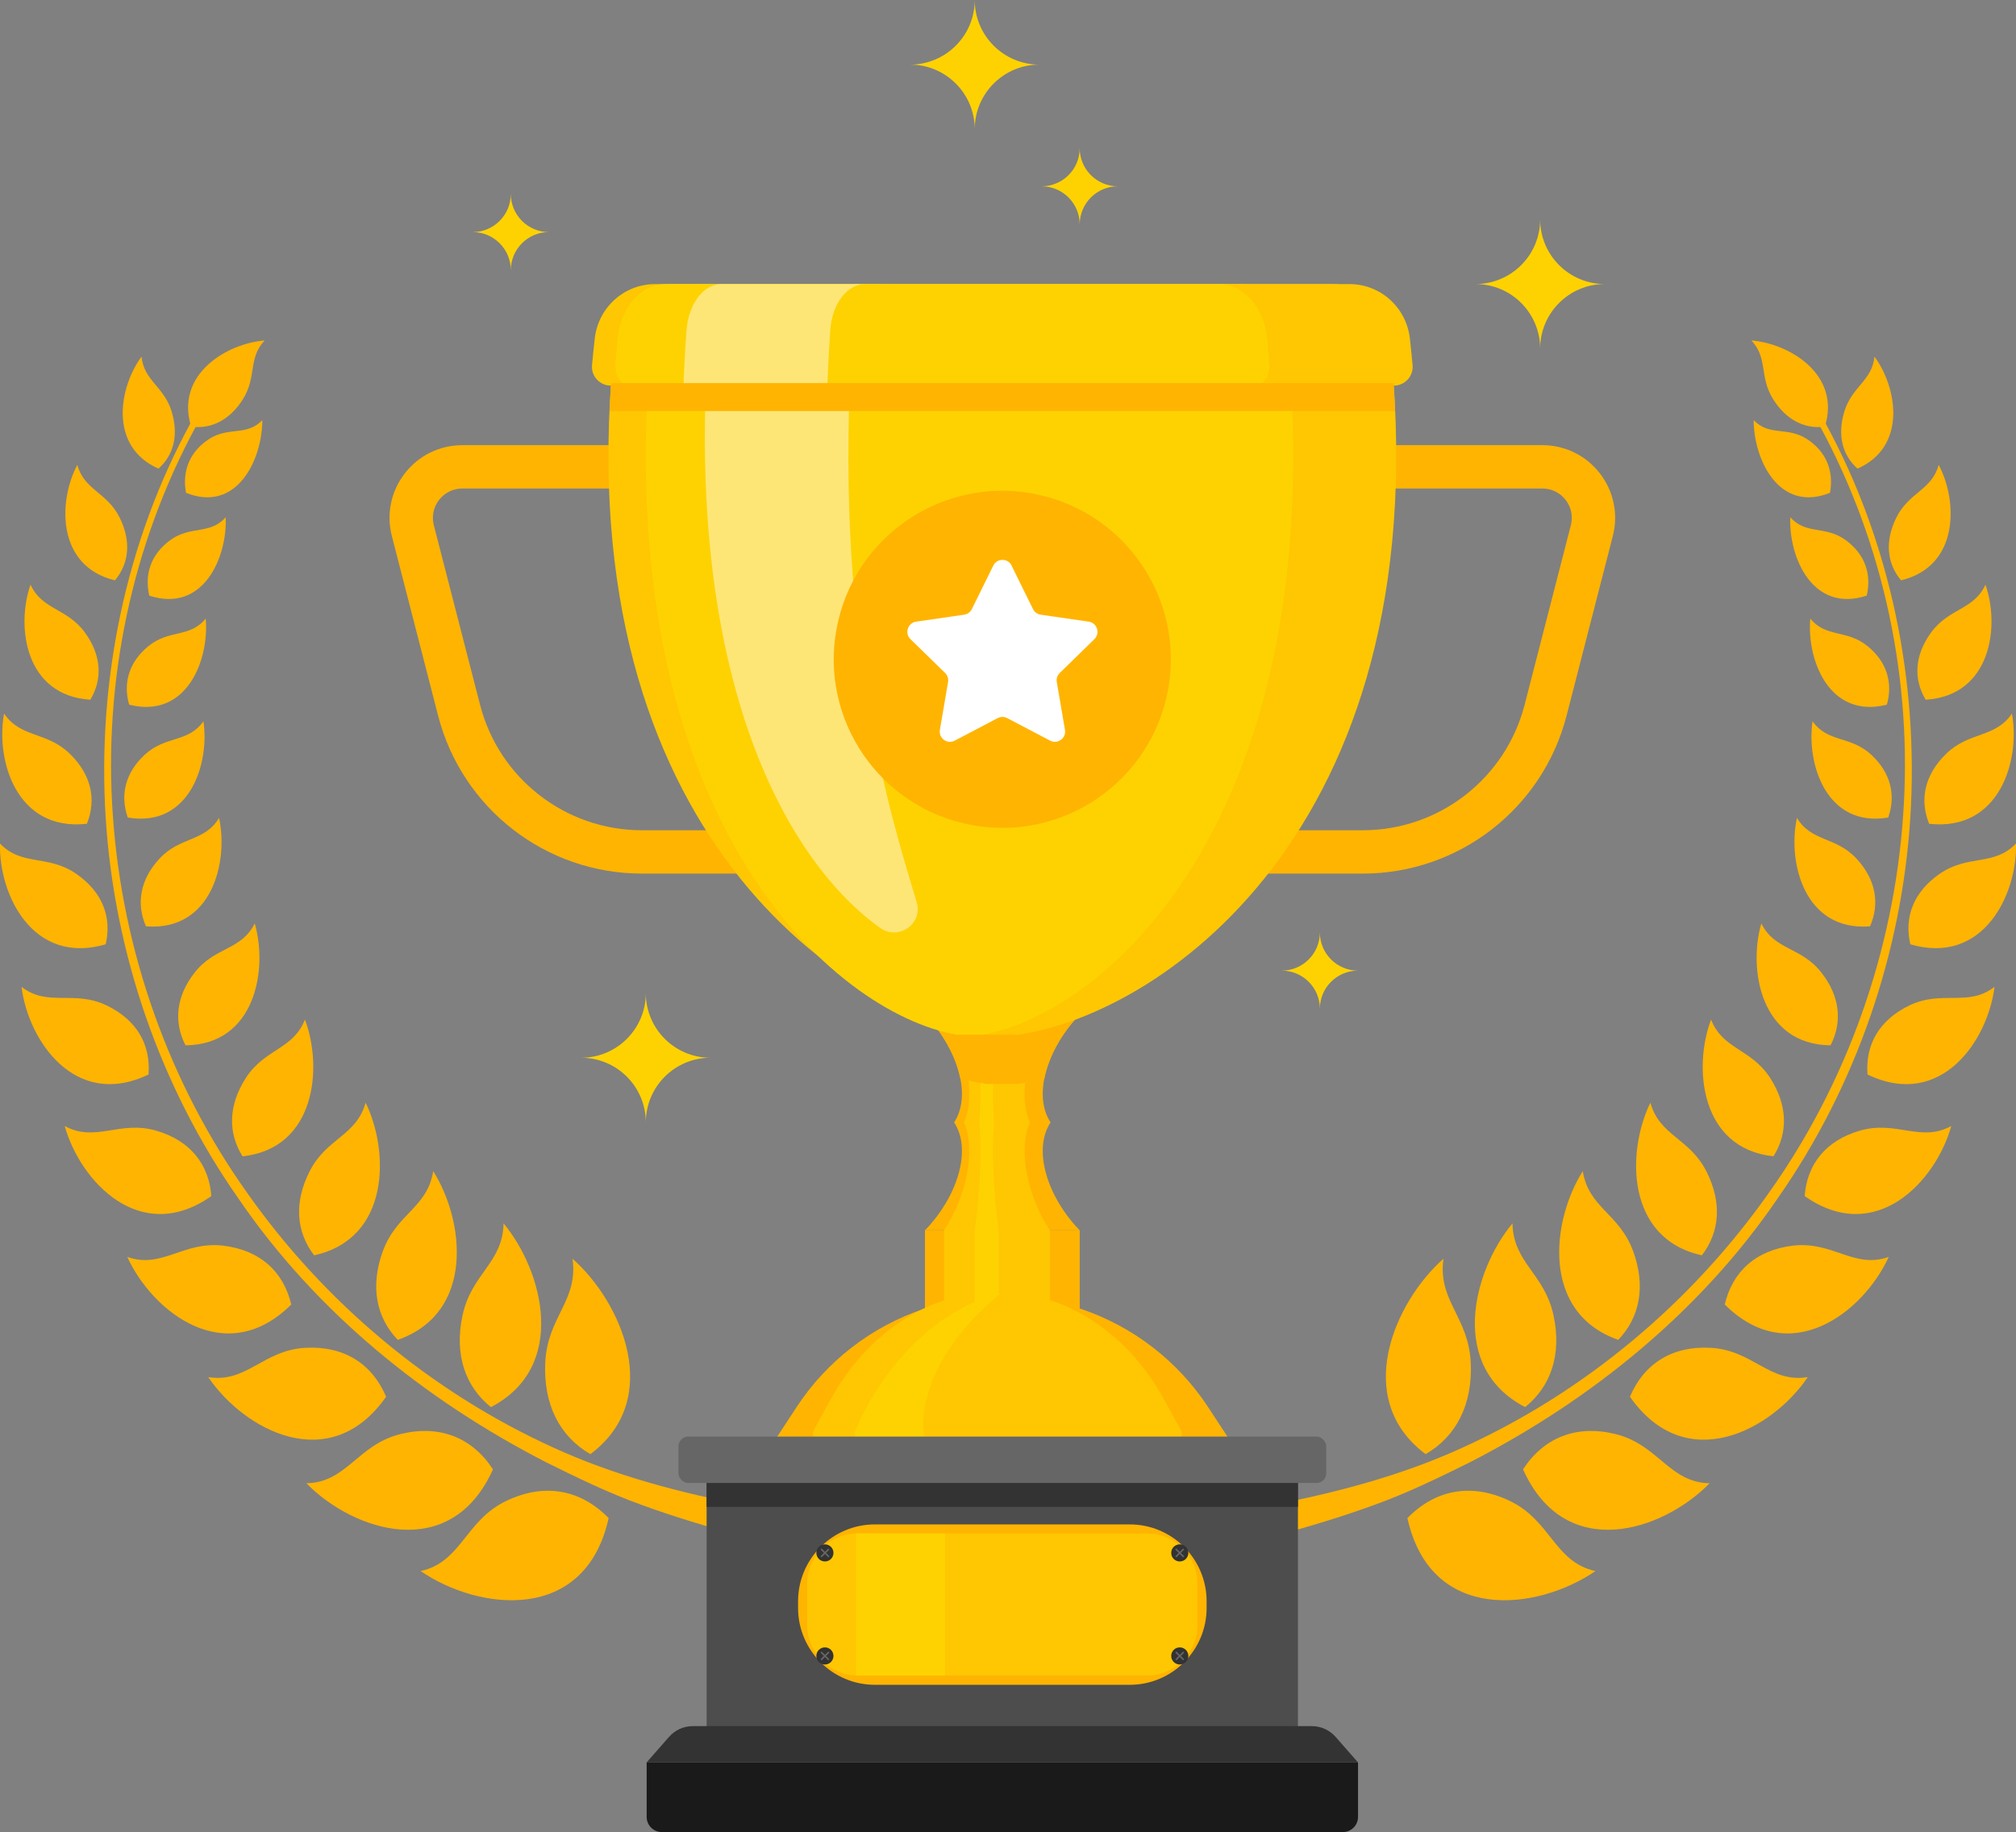 <?xml version="1.0" encoding="UTF-8"?> <svg xmlns="http://www.w3.org/2000/svg" id="_レイヤー_2" data-name="レイヤー 2" viewBox="0 0 365.07 331.79"><rect x="0" y="0" width="365.07" height="331.79" fill="#808080" stroke="none"/><defs><style> .cls-1 { fill: #fff; } .cls-2 { fill: #fee676; } .cls-3 { fill: #4d4d4d; } .cls-4 { fill: #333; } .cls-5 { fill: #ffb401; } .cls-6 { fill: #fed201; } .cls-7 { fill: #fec701; } .cls-8 { fill: #1a1a1a; } .cls-9 { fill: #666; } </style></defs><g id="artwork"><g><g><g><g><path class="cls-5" d="M254.86,274.92c4.23,19.14,23.48,16.84,34.05,9.6-7.47-1.65-8.01-9.14-15.56-12.73-6.93-3.29-13.44-2.02-18.48,3.13h0Z"></path><path class="cls-5" d="M258.17,263.35c-13.39-9.99-5.64-27.58,3.22-35.39-1.06,7.62,4.53,10.47,4.94,18.77,.37,7.62-2.63,13.42-8.16,16.61h0Z"></path></g><g><path class="cls-5" d="M275.8,266.1c7.63,17,25.25,11.24,33.79,2.52-7.32-.13-9.27-6.99-17.04-8.91-7.13-1.75-13,.65-16.75,6.39h0Z"></path><path class="cls-5" d="M276.18,254.83c-14.04-7.3-9.41-24.74-2.29-33.27,.15,7.21,5.81,9.04,7.44,16.68,1.49,7.01-.45,12.82-5.15,16.59h0Z"></path></g><g><path class="cls-5" d="M295.17,252.96c10.14,14.47,25.7,6.03,32.2-3.57-6.91,1.16-9.93-4.88-17.58-5.3-7.01-.38-12.1,2.88-14.63,8.87h0Z"></path><path class="cls-5" d="M293.04,242.65c-14.12-4.97-12.01-21.74-6.42-30.55,1.07,6.67,6.62,7.64,9.13,14.51,2.3,6.31,1.22,11.95-2.71,16.04h0Z"></path></g><g><path class="cls-5" d="M312.33,236.25c11.85,11.78,25.12,1.38,29.69-8.62-6.3,2.22-10.11-2.9-17.37-2.04-6.65,.8-10.91,4.67-12.32,10.65h0Z"></path><path class="cls-5" d="M308.2,227.34c-13.82-3.02-13.65-18.82-9.34-27.64,1.72,6.07,7.05,6.35,10.15,12.44,2.84,5.6,2.44,10.95-.82,15.19h0Z"></path></g><g><path class="cls-5" d="M326.8,216.61c12.87,9.07,23.76-2.68,26.55-12.69-5.58,3.05-9.92-1.09-16.59,.85-6.12,1.79-9.53,6.06-9.96,11.84h0Z"></path><path class="cls-5" d="M321.15,209.41c-13.29-1.43-14.56-16.14-11.3-24.76,2.17,5.47,7.21,5.2,10.69,10.55,3.18,4.92,3.29,9.94,.61,14.21h0Z"></path></g><g><path class="cls-5" d="M338.18,194.59c13.31,6.42,21.81-6.17,23-15.87-4.78,3.7-9.42,.52-15.38,3.35-5.46,2.61-8.04,7.09-7.62,12.52h0Z"></path><path class="cls-5" d="M331.48,189.31c-12.63-.13-14.95-13.73-12.53-22.07,2.46,4.91,7.19,4.19,10.87,8.88,3.38,4.3,3.85,8.97,1.66,13.2h0Z"></path></g><g><path class="cls-5" d="M345.92,171.01c13.26,3.88,19.4-9.09,19.15-18.26-3.92,4.16-8.68,1.94-13.81,5.49-4.71,3.26-6.48,7.81-5.33,12.77h0Z"></path><path class="cls-5" d="M338.64,167.76c-11.91,.94-14.98-11.62-13.24-19.64,2.64,4.39,7.05,3.33,10.82,7.41,3.46,3.75,4.22,8.09,2.42,12.23h0Z"></path></g><g><path class="cls-5" d="M349.33,149.19c12.78,1.43,16.56-11.54,15-19.97-3.01,4.48-7.71,3.2-11.93,7.31-3.86,3.77-4.84,8.27-3.06,12.66h0Z"></path><path class="cls-5" d="M341.93,148.06c-11.17,1.88-14.84-9.72-13.7-17.44,2.76,3.93,6.85,2.55,10.66,6.09,3.49,3.25,4.47,7.28,3.04,11.35h0Z"></path></g><g><path class="cls-5" d="M348.71,126.72c11.88-.74,13.47-13.32,10.83-20.84-2.11,4.62-6.58,4.2-9.85,8.67-2.99,4.11-3.23,8.41-.98,12.17h0Z"></path><path class="cls-5" d="M341.68,127.62c-10.45,2.63-14.53-8.16-13.86-15.61,2.81,3.54,6.61,1.92,10.39,5.02,3.47,2.84,4.61,6.62,3.47,10.6h0Z"></path></g><g><path class="cls-5" d="M344.25,105.1c10.63-2.57,10.28-14.41,6.82-20.91-1.25,4.59-5.36,4.91-7.67,9.55-2.11,4.26-1.73,8.26,.85,11.36h0Z"></path><path class="cls-5" d="M338.04,107.87c-9.8,3.21-14.15-6.96-13.84-14.2,2.83,3.24,6.35,1.43,10.08,4.18,3.42,2.52,4.67,6.1,3.76,10.02h0Z"></path></g><g><path class="cls-5" d="M336.37,84.87c9.13-4.04,7.1-14.85,3.07-20.28-.45,4.41-4.07,5.36-5.47,9.98-1.27,4.24-.35,7.85,2.4,10.3h0Z"></path><path class="cls-5" d="M330.47,77.27c2.94-9.54-6.56-15.09-13.31-15.61,3.04,3.23,1.37,6.59,3.95,10.67,2.37,3.74,5.7,5.41,9.36,4.94h0Z"></path><path class="cls-5" d="M331.39,89.25c-9.24,3.7-13.82-6.04-13.82-13.17,2.84,3.02,6.13,1.05,9.81,3.54,3.37,2.28,4.72,5.73,4.01,9.63h0Z"></path></g></g><path class="cls-5" d="M330.57,76.63c11.81,21.7,16.89,46.77,15.37,71.34-1.54,24.59-9.85,48.81-24.03,69.06-13.98,20.49-33.72,36.5-55.81,47.83-5.57,2.76-11.23,5.52-17.14,7.65-5.89,2.16-11.94,3.96-17.9,5.59-1.21,.15-5.94-1.76-3.9-4.9,.93-.19,1.86-.37,2.79-.56,12.03-2.3,23.83-5.41,34.91-10.48,22.15-10.07,41.49-26.27,55.5-46.2,14.13-19.87,22.54-43.73,24.26-68.07,1.78-24.34-3.39-49.21-15.05-70.71l1-.55Z"></path></g><g><g><g><path class="cls-5" d="M110.22,274.92c-4.23,19.14-23.48,16.84-34.05,9.6,7.47-1.65,8.01-9.14,15.56-12.73,6.93-3.29,13.44-2.02,18.48,3.13h0Z"></path><path class="cls-5" d="M106.9,263.35c13.39-9.99,5.64-27.58-3.22-35.39,1.06,7.62-4.53,10.47-4.94,18.77-.37,7.62,2.63,13.42,8.16,16.61h0Z"></path></g><g><path class="cls-5" d="M89.27,266.1c-7.63,17-25.25,11.24-33.79,2.52,7.32-.13,9.27-6.99,17.04-8.91,7.13-1.75,13,.65,16.75,6.39h0Z"></path><path class="cls-5" d="M88.9,254.83c14.04-7.3,9.41-24.74,2.29-33.27-.15,7.21-5.81,9.04-7.44,16.68-1.49,7.01,.45,12.82,5.15,16.59h0Z"></path></g><g><path class="cls-5" d="M69.91,252.96c-10.14,14.47-25.7,6.03-32.2-3.57,6.91,1.16,9.93-4.88,17.58-5.3,7.01-.38,12.1,2.88,14.63,8.87h0Z"></path><path class="cls-5" d="M72.03,242.65c14.12-4.97,12.01-21.74,6.42-30.55-1.07,6.67-6.62,7.64-9.13,14.51-2.3,6.31-1.22,11.95,2.71,16.04h0Z"></path></g><g><path class="cls-5" d="M52.74,236.25c-11.85,11.78-25.12,1.38-29.69-8.62,6.3,2.22,10.11-2.9,17.37-2.04,6.65,.8,10.91,4.67,12.32,10.65h0Z"></path><path class="cls-5" d="M56.87,227.34c13.82-3.02,13.65-18.82,9.34-27.64-1.72,6.07-7.05,6.35-10.15,12.44-2.84,5.6-2.44,10.95,.82,15.19h0Z"></path></g><g><path class="cls-5" d="M38.27,216.61c-12.87,9.07-23.76-2.68-26.55-12.69,5.58,3.05,9.92-1.09,16.59,.85,6.12,1.79,9.53,6.06,9.96,11.84h0Z"></path><path class="cls-5" d="M43.92,209.41c13.29-1.43,14.56-16.14,11.3-24.76-2.17,5.47-7.21,5.2-10.69,10.55-3.18,4.92-3.29,9.94-.61,14.21h0Z"></path></g><g><path class="cls-5" d="M26.9,194.59c-13.31,6.42-21.81-6.17-23-15.87,4.78,3.7,9.42,.52,15.38,3.35,5.46,2.61,8.04,7.09,7.62,12.52h0Z"></path><path class="cls-5" d="M33.6,189.31c12.63-.13,14.95-13.73,12.53-22.07-2.46,4.91-7.19,4.19-10.87,8.88-3.38,4.3-3.85,8.97-1.66,13.2h0Z"></path></g><g><path class="cls-5" d="M19.15,171.01C5.89,174.9-.25,161.93,0,152.76c3.92,4.16,8.68,1.94,13.81,5.49,4.71,3.26,6.48,7.81,5.33,12.77h0Z"></path><path class="cls-5" d="M26.43,167.76c11.91,.94,14.98-11.62,13.24-19.64-2.64,4.39-7.05,3.33-10.82,7.41-3.46,3.75-4.22,8.09-2.42,12.23h0Z"></path></g><g><path class="cls-5" d="M15.74,149.19c-12.78,1.43-16.56-11.54-15-19.97,3.01,4.48,7.71,3.2,11.93,7.31,3.86,3.77,4.84,8.27,3.06,12.66h0Z"></path><path class="cls-5" d="M23.14,148.06c11.17,1.88,14.84-9.72,13.7-17.44-2.76,3.93-6.85,2.55-10.66,6.09-3.49,3.25-4.47,7.28-3.04,11.35h0Z"></path></g><g><path class="cls-5" d="M16.36,126.72c-11.88-.74-13.47-13.32-10.83-20.84,2.11,4.62,6.58,4.2,9.85,8.67,2.99,4.11,3.23,8.41,.98,12.17h0Z"></path><path class="cls-5" d="M23.39,127.62c10.45,2.63,14.53-8.16,13.86-15.61-2.81,3.54-6.61,1.92-10.39,5.02-3.47,2.84-4.61,6.62-3.47,10.6h0Z"></path></g><g><path class="cls-5" d="M20.82,105.1c-10.63-2.57-10.28-14.41-6.82-20.91,1.25,4.59,5.36,4.91,7.67,9.55,2.11,4.26,1.73,8.26-.85,11.36h0Z"></path><path class="cls-5" d="M27.03,107.87c9.8,3.21,14.15-6.96,13.84-14.2-2.83,3.24-6.35,1.43-10.08,4.18-3.42,2.52-4.67,6.1-3.76,10.02h0Z"></path></g><g><path class="cls-5" d="M28.7,84.87c-9.13-4.04-7.1-14.85-3.07-20.28,.45,4.41,4.07,5.36,5.47,9.98,1.27,4.24,.35,7.85-2.4,10.3h0Z"></path><path class="cls-5" d="M34.61,77.27c-2.94-9.54,6.56-15.09,13.31-15.61-3.04,3.23-1.37,6.59-3.95,10.67-2.37,3.74-5.7,5.41-9.36,4.94h0Z"></path><path class="cls-5" d="M33.68,89.25c9.24,3.7,13.82-6.04,13.82-13.17-2.84,3.02-6.13,1.05-9.81,3.54-3.37,2.28-4.72,5.73-4.01,9.63h0Z"></path></g></g><path class="cls-5" d="M34.5,76.63c-11.81,21.7-16.89,46.77-15.37,71.34,1.54,24.59,9.85,48.81,24.03,69.06,13.98,20.49,33.72,36.5,55.81,47.83,5.57,2.76,11.23,5.52,17.14,7.65,5.89,2.16,11.94,3.96,17.9,5.59,1.21,.15,5.94-1.76,3.9-4.9-.93-.19-1.86-.37-2.79-.56-12.03-2.3-23.83-5.41-34.91-10.48-22.15-10.07-41.49-26.27-55.5-46.2-14.13-19.87-22.54-43.73-24.26-68.07-1.78-24.34,3.39-49.21,15.05-70.71l-1-.55Z"></path></g></g><g><g><path class="cls-5" d="M246.77,158.21h-36.55v-7.85h36.55c13.82,0,25.87-9.35,29.32-22.73l8.37-32.51c.41-1.61,.07-3.28-.95-4.59-1.02-1.31-2.55-2.06-4.21-2.06h-44.21v-7.85h44.21c4.1,0,7.9,1.86,10.41,5.1,2.51,3.24,3.37,7.38,2.35,11.36l-8.37,32.51c-4.34,16.85-19.52,28.62-36.92,28.62Z"></path><path class="cls-5" d="M152.8,158.21h-36.55c-17.4,0-32.58-11.77-36.92-28.62l-8.37-32.51c-1.02-3.97-.17-8.11,2.35-11.36,2.51-3.24,6.31-5.1,10.41-5.1h44.21v7.85h-44.21c-1.66,0-3.19,.75-4.21,2.06-1.02,1.31-1.36,2.98-.95,4.59l8.37,32.51c3.44,13.38,15.5,22.73,29.32,22.73h36.55v7.85Z"></path><g><g><g><path class="cls-5" d="M181.51,203.27h-8.73c3.36-5.15,.38-13.73-5.28-19.54h14.01v19.54Z"></path><path class="cls-5" d="M181.51,203.27h8.73c-3.36-5.15-.38-13.73,5.28-19.54h-14.01v19.54Z"></path></g><g><path class="cls-5" d="M181.51,203.27h-8.73c3.36,5.15,.38,13.73-5.28,19.54h14.01v-19.54Z"></path><path class="cls-5" d="M181.51,203.27h8.73c-3.36,5.15-.38,13.73,5.28,19.54h-14.01v-19.54Z"></path></g></g><rect class="cls-5" x="167.5" y="222.81" width="28.02" height="19.75"></rect></g><path class="cls-7" d="M186.51,203.27c-2.3-5.15-.26-13.73,3.61-19.54h-9.58s-9.59,0-9.59,0c3.87,5.81,5.91,14.39,3.61,19.54,2.3,5.15,.26,13.73-3.61,19.54v19.75h19.17v-19.75c-3.87-5.81-5.91-14.39-3.61-19.54Z"></path><path class="cls-5" d="M221,263.07h-78.99c-1.36,0-2.17-1.51-1.43-2.64l3.64-5.56c5.46-8.35,13.57-14.62,23.03-17.82h0c9.25-3.12,19.27-3.12,28.52,0h0c9.45,3.19,17.56,9.47,23.03,17.82l3.64,5.56c.74,1.13-.07,2.64-1.43,2.64Z"></path><path class="cls-7" d="M212.6,261.42h-64c-1.1,0-1.76-1.46-1.16-2.56l2.95-5.39c4.43-8.1,11-14.18,18.66-17.28h0c7.49-3.03,15.61-3.03,23.11,0h0c7.66,3.1,14.23,9.18,18.66,17.28l2.95,5.39c.6,1.1-.06,2.56-1.16,2.56Z"></path><path class="cls-6" d="M181.35,234.14c-18.61,4.73-26.36,24.72-26.36,24.72-.53,1.1,.05,2.56,1.03,2.56h11.97c-1.11,0-3.55-13.64,13.36-27.29Z"></path><path class="cls-6" d="M180.03,203.27c-.52-5.15-.06-13.73,.82-19.54h-2.17s-2.17,0-2.17,0c.88,5.81,1.34,14.39,.82,19.54,.52,5.15,.06,13.73-.82,19.54v13.72l4.34-2.13v-11.58c-.88-5.81-1.34-14.39-.82-19.54Z"></path><path class="cls-5" d="M167.5,183.73c3.26,3.35,5.62,7.61,6.4,11.6,1.63,.42,3.22,.75,4.72,.97h5.78c1.5-.22,3.09-.55,4.72-.97,.78-4,3.14-8.26,6.4-11.6h-14.01s-14.01,0-14.01,0Z"></path><path class="cls-7" d="M251.57,60.79c-.6-5.3-5.04-9.34-10.38-9.34H121.82c-5.34,0-9.78,4.04-10.38,9.34-9.84,87.61,40.41,122.71,67.18,126.59h5.78c26.77-3.88,77.01-38.98,67.18-126.59Z"></path><path class="cls-6" d="M233.15,60.79c-.49-5.3-4.14-9.34-8.53-9.34H126.51c-4.39,0-8.04,4.04-8.53,9.34-8.09,87.61,33.21,122.71,55.21,126.59h4.75c22-3.88,63.29-38.98,55.21-126.59Z"></path><path class="cls-2" d="M154.42,59.77c.32-4.73,3.05-8.32,6.28-8.32h-26.02c-3.23,0-5.92,3.6-6.28,8.32-4.9,64.3,14.85,96.86,31.02,108.29,3.32,2.35,7.75-.8,6.57-4.7-5.25-17.35-15.24-49.61-11.57-103.6Z"></path><path class="cls-7" d="M244.39,51.45H118.63c-5.63,0-10.3,4.26-10.93,9.85-.18,1.63-.35,3.24-.49,4.84-.18,2,1.42,3.7,3.42,3.7H252.38c2.01,0,3.6-1.71,3.42-3.7-.14-1.6-.31-3.21-.49-4.84-.63-5.59-5.3-9.85-10.93-9.85Z"></path><path class="cls-6" d="M220.74,51.45H120.56c-4.48,0-8.21,4.26-8.71,9.85-.15,1.63-.28,3.24-.39,4.84-.14,2,1.13,3.7,2.73,3.7h112.92c1.6,0,2.87-1.71,2.73-3.7-.11-1.6-.24-3.21-.39-4.84-.5-5.59-4.23-9.85-8.71-9.85Z"></path><path class="cls-2" d="M124.33,59.77c-.26,3.46-.44,6.8-.57,10.07h26.05c.13-3.27,.31-6.63,.54-10.07,.32-4.73,3.05-8.32,6.28-8.32h-26.02c-3.23,0-5.92,3.6-6.28,8.32Z"></path><path class="cls-5" d="M110.4,74.44H252.62c-.07-1.67-.15-3.35-.27-5.06H110.67c-.12,1.72-.2,3.39-.27,5.06Z"></path><g><circle class="cls-5" cx="181.51" cy="119.41" r="30.52" transform="translate(23.59 268.63) rotate(-76.72)"></circle><path class="cls-1" d="M183.18,102.43l3.88,7.87c.27,.55,.79,.93,1.4,1.02l8.69,1.26c1.52,.22,2.13,2.09,1.03,3.17l-6.28,6.13c-.44,.43-.64,1.04-.53,1.64l1.48,8.65c.26,1.52-1.33,2.67-2.69,1.96l-7.77-4.08c-.54-.28-1.19-.28-1.73,0l-7.77,4.08c-1.36,.72-2.95-.44-2.69-1.96l1.48-8.65c.1-.6-.1-1.22-.53-1.64l-6.28-6.13c-1.1-1.07-.49-2.95,1.03-3.17l8.69-1.26c.6-.09,1.13-.47,1.4-1.02l3.88-7.87c.68-1.38,2.65-1.38,3.33,0Z"></path></g></g><path class="cls-6" d="M278.9,63.15h0c0-6.47-5.24-11.71-11.71-11.71h0c6.47,0,11.71-5.24,11.71-11.71h0c0,6.47,5.24,11.71,11.71,11.71h0c-6.47,0-11.71,5.24-11.71,11.71Z"></path><path class="cls-6" d="M116.95,203.27h0c0-6.47-5.24-11.71-11.71-11.71h0c6.47,0,11.71-5.24,11.71-11.71h0c0,6.47,5.24,11.71,11.71,11.71h0c-6.47,0-11.71,5.24-11.71,11.71Z"></path><path class="cls-6" d="M176.51,23.41h0c0-6.47-5.24-11.71-11.71-11.71h0c6.47,0,11.71-5.24,11.71-11.71h0c0,6.47,5.24,11.71,11.71,11.71h0c-6.47,0-11.71,5.24-11.71,11.71Z"></path><path class="cls-6" d="M92.5,48.94h0c0-3.82-3.09-6.91-6.91-6.91h0c3.82,0,6.91-3.09,6.91-6.91h0c0,3.82,3.09,6.91,6.91,6.91h0c-3.82,0-6.91,3.09-6.91,6.91Z"></path><path class="cls-6" d="M195.52,40.65h0c0-3.82-3.09-6.91-6.91-6.91h0c3.82,0,6.91-3.09,6.91-6.91h0c0,3.82,3.09,6.91,6.91,6.91h0c-3.82,0-6.91,3.09-6.91,6.91Z"></path><path class="cls-6" d="M239.01,182.69h0c0-3.82-3.09-6.91-6.91-6.91h0c3.82,0,6.91-3.09,6.91-6.91h0c0,3.82,3.09,6.91,6.91,6.91h0c-3.82,0-6.91,3.09-6.91,6.91Z"></path></g><g><rect class="cls-3" x="127.96" y="263.14" width="107.08" height="54.93"></rect><path class="cls-5" d="M158.44,276.07h46.14c7.68,0,13.92,6.24,13.92,13.92v1.21c0,7.68-6.24,13.92-13.92,13.92h-46.14c-7.68,0-13.92-6.24-13.92-13.92v-1.21c0-7.68,6.24-13.92,13.92-13.92Z"></path><path class="cls-7" d="M177.77,255.23h7.48c5.04,0,9.13,4.09,9.13,9.13v52.41c0,5.03-4.09,9.12-9.12,9.12h-7.49c-5.03,0-9.12-4.09-9.12-9.12v-52.42c0-5.03,4.09-9.12,9.12-9.12Z" transform="translate(472.07 109.05) rotate(90)"></path><rect class="cls-4" x="127.96" y="264.48" width="107.08" height="8.42"></rect><polygon class="cls-6" points="171.11 303.43 155.02 303.43 155.02 277.7 171.11 277.7 171.11 303.43 171.11 303.43"></polygon><rect class="cls-9" x="122.86" y="260.16" width="117.31" height="8.41" rx="1.76" ry="1.76"></rect><path class="cls-8" d="M117.1,319.17v9.87c0,1.52,1.23,2.75,2.75,2.75h123.32c1.52,0,2.75-1.23,2.75-2.75v-9.87H117.1Z"></path><path class="cls-4" d="M121.14,314.56l-4.05,4.62H245.92l-4.05-4.62c-1.09-1.24-2.66-1.96-4.31-1.96H125.46c-1.65,0-3.23,.71-4.31,1.96Z"></path><g><g><g><circle class="cls-4" cx="213.64" cy="281.23" r="1.55"></circle><g><rect class="cls-9" x="213.5" y="280.23" width=".28" height="2" transform="translate(-136.29 233.44) rotate(-45)"></rect><rect class="cls-9" x="212.64" y="281.09" width="2" height=".28" transform="translate(-136.29 233.44) rotate(-45)"></rect></g></g><g><circle class="cls-4" cx="213.64" cy="299.89" r="1.55"></circle><g><rect class="cls-9" x="212.64" y="299.75" width="2" height=".28" transform="translate(274.63 -63.23) rotate(45)"></rect><rect class="cls-9" x="212.64" y="299.75" width="2" height=".28" transform="translate(576.76 360.88) rotate(135)"></rect></g></g></g><g><g><path class="cls-4" d="M150.93,281.23c0,.86-.69,1.55-1.55,1.55s-1.55-.69-1.55-1.55,.69-1.55,1.55-1.55,1.55,.69,1.55,1.55Z"></path><g><rect class="cls-9" x="148.38" y="281.09" width="2" height=".28" transform="translate(242.62 -23.26) rotate(45)"></rect><rect class="cls-9" x="148.38" y="281.09" width="2" height=".28" transform="translate(453.87 374.47) rotate(135)"></rect></g></g><g><path class="cls-4" d="M150.93,299.89c0,.86-.69,1.55-1.55,1.55s-1.55-.69-1.55-1.55,.69-1.55,1.55-1.55,1.55,.69,1.55,1.55Z"></path><g><rect class="cls-9" x="148.38" y="299.75" width="2" height=".28" transform="translate(255.81 -17.79) rotate(45)"></rect><rect class="cls-9" x="148.38" y="299.75" width="2" height=".28" transform="translate(467.07 406.32) rotate(135)"></rect></g></g></g></g></g></g></svg> 